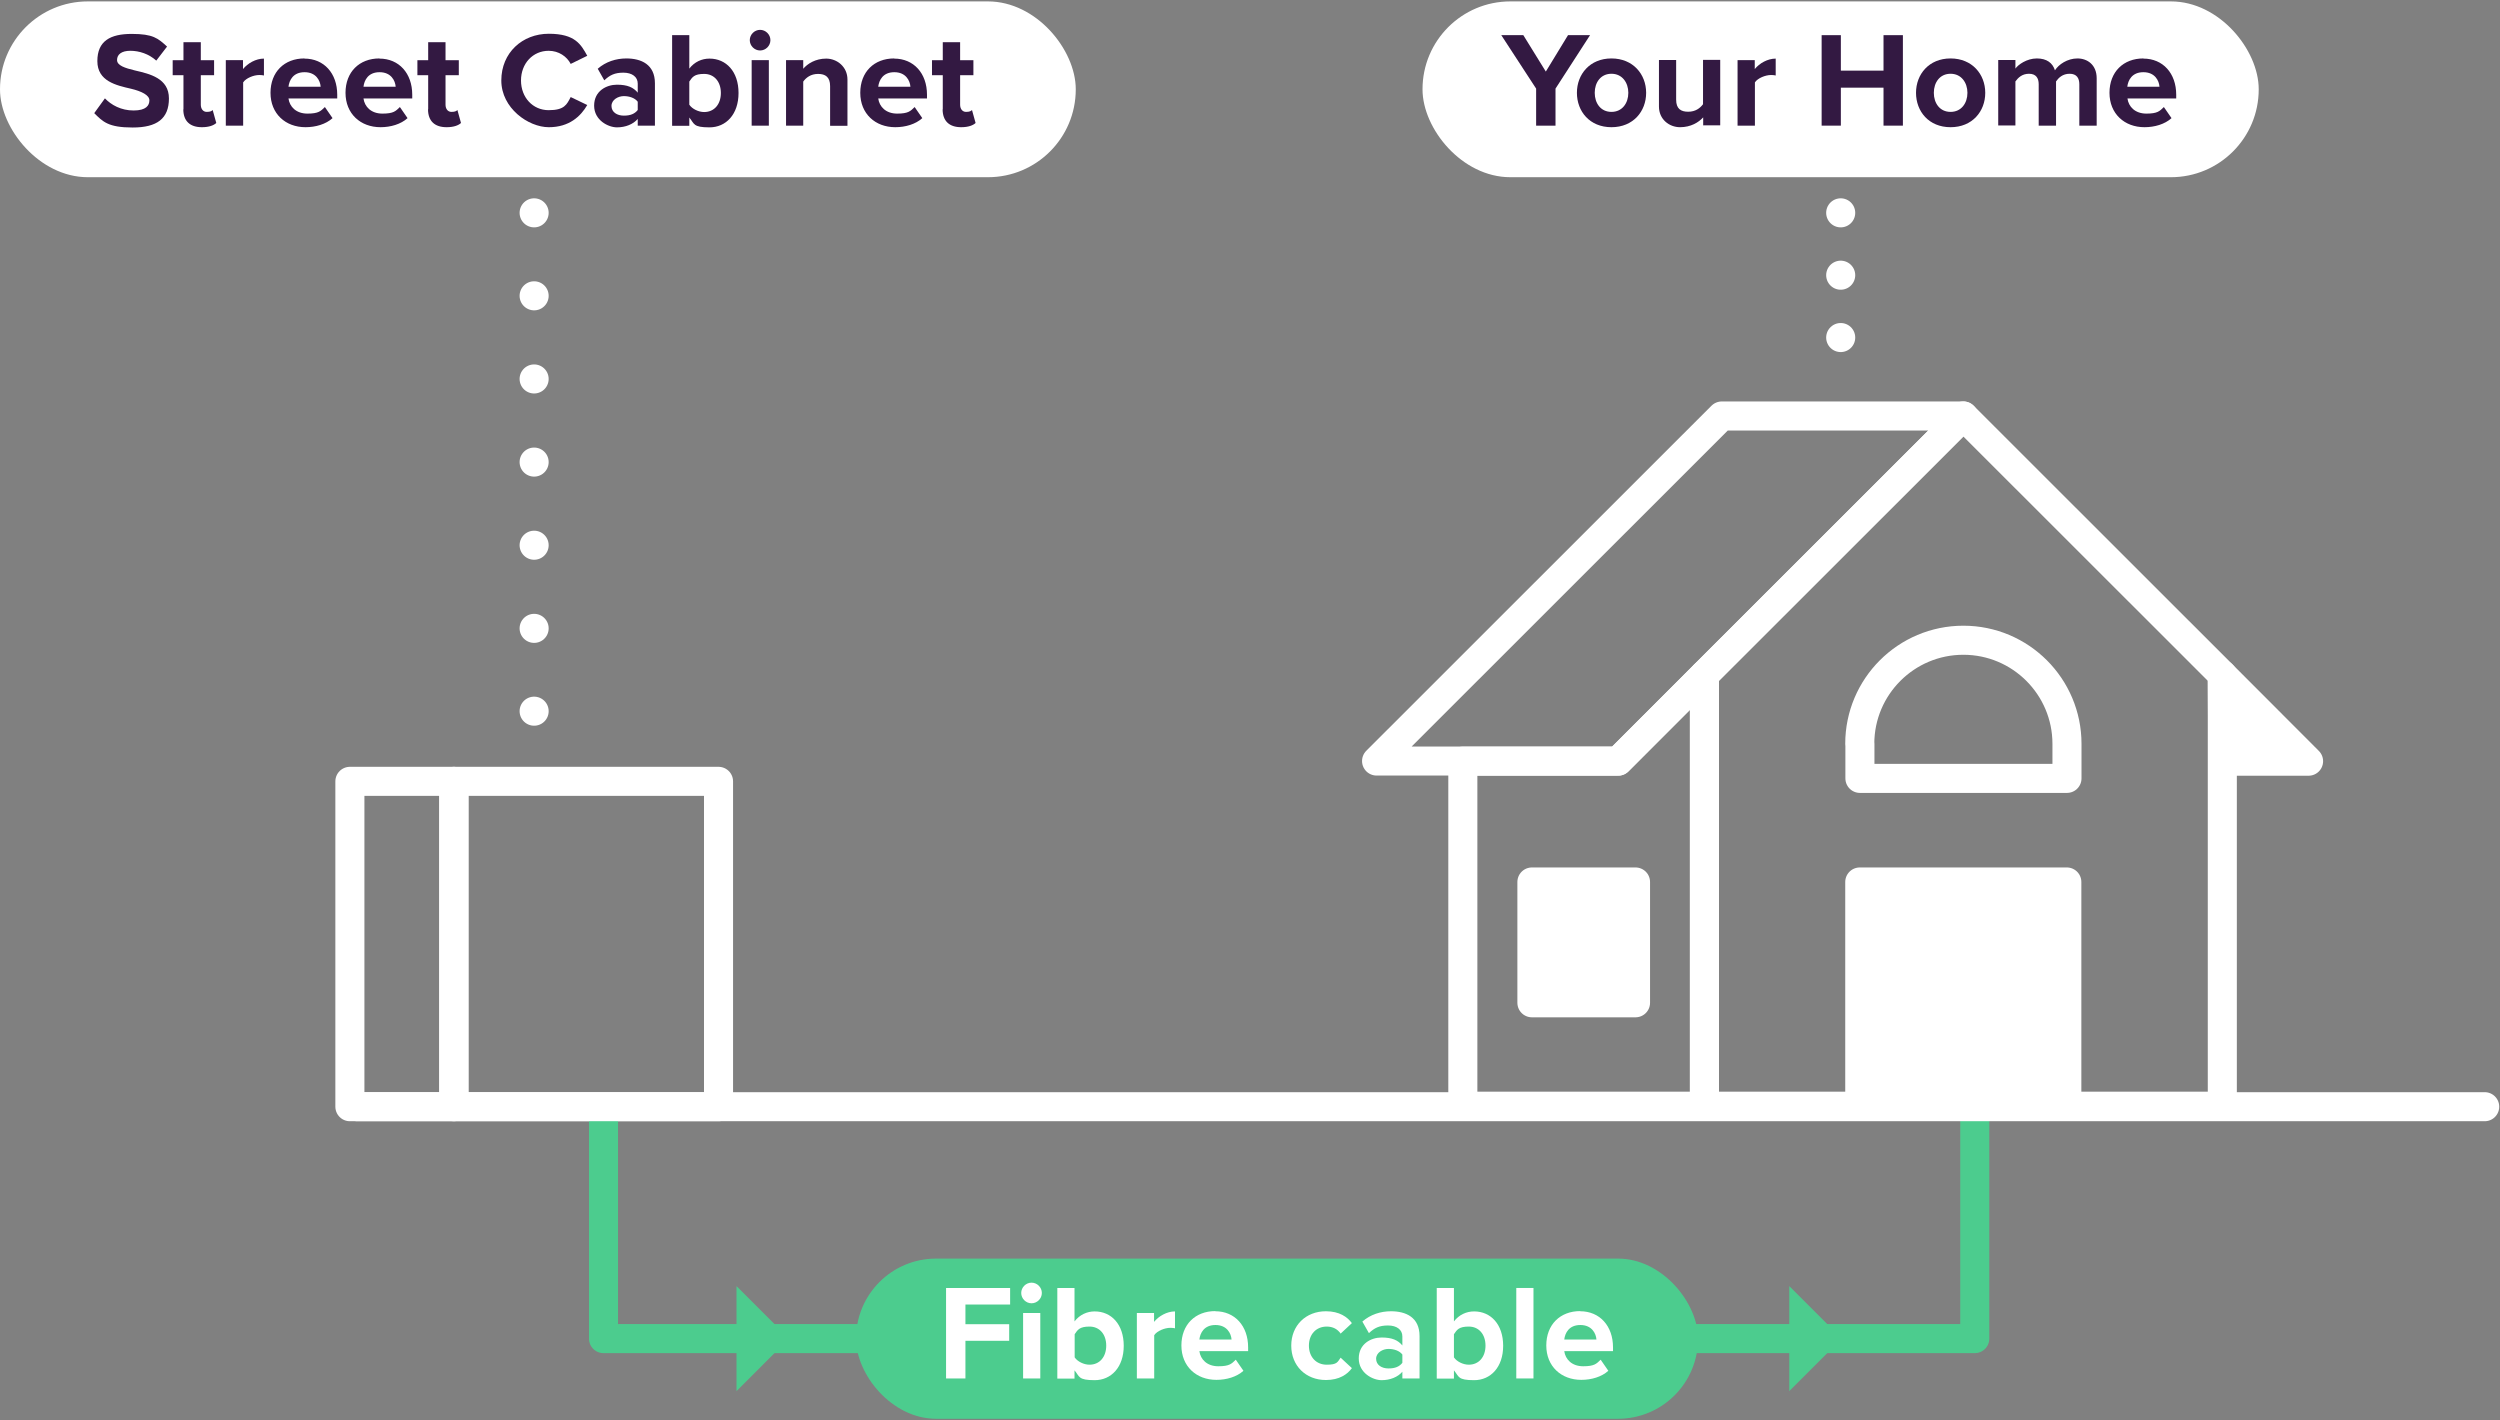 <?xml version="1.0" encoding="UTF-8"?>
<svg xmlns="http://www.w3.org/2000/svg" id="Layer_1" width="1599.8" height="909" version="1.1" viewBox="0 0 1599.8 909">
  <rect x="0" y="0" width="1599.8" height="909" fill="#808080" stroke="none"/>
  <!-- Generator: Adobe Illustrator 29.5.1, SVG Export Plug-In . SVG Version: 2.1.0 Build 141)  -->
  <defs>
    <style>
      .st0, .st1, .st2, .st3, .st4 {
        fill: none;
      }

      .st1 {
        stroke: #4ccc8e;
      }

      .st1, .st2, .st3, .st4 {
        stroke-linecap: round;
        stroke-linejoin: round;
        stroke-width: 18.6px;
      }

      .st2 {
        stroke-dasharray: 0 39.9;
      }

      .st2, .st3, .st4 {
        stroke: #fff;
      }

      .st5 {
        fill: #fff;
      }

      .st6 {
        fill: #4ccc8e;
      }

      .st4 {
        stroke-dasharray: 0 53.2;
      }

      .st7 {
        fill: #331942;
      }
    </style>
  </defs>
  <g>
    <rect class="st0" x="223.9" y="500" width="66.4" height="208.2"></rect>
    <rect class="st3" x="223.9" y="500" width="66.4" height="208.2"></rect>
    <rect class="st0" x="290.6" y="500" width="169.2" height="208.2"></rect>
    <rect class="st3" x="290.6" y="500" width="169.2" height="208.2"></rect>
  </g>
  <g>
    <polygon class="st0" points="1422.1 431.8 1422.1 707.9 1090.7 707.9 1090.7 431.8 1256.4 266.2 1422.1 431.8"></polygon>
    <polygon class="st3" points="1422.1 431.8 1422.1 707.9 1090.7 707.9 1090.7 431.8 1256.4 266.2 1422.1 431.8"></polygon>
    <polygon class="st0" points="1090.7 707.9 936.1 707.9 936.1 487.1 1035.5 487.1 1090.7 431.8 1090.7 707.9"></polygon>
    <polygon class="st3" points="1090.7 707.9 936.1 707.9 936.1 487.1 1035.5 487.1 1090.7 431.8 1090.7 707.9"></polygon>
    <polygon class="st5" points="1422.1 431.8 1477.3 487.1 1422.4 487.1 1422.1 431.8"></polygon>
    <polygon class="st3" points="1422.1 431.8 1477.3 487.1 1422.4 487.1 1422.1 431.8"></polygon>
    <polygon class="st0" points="1101.8 266.2 880.9 487 1035.5 487 1256.4 266.2 1101.8 266.2"></polygon>
    <polygon class="st3" points="1101.8 266.2 880.9 487 1035.5 487 1256.4 266.2 1101.8 266.2"></polygon>
    <g>
      <path class="st0" d="M1190.1,476c0-36.6,29.7-66.3,66.3-66.3s66.3,29.7,66.3,66.3v22.1h-132.5v-22.1Z"></path>
      <path class="st3" d="M1190.1,476c0-36.6,29.7-66.3,66.3-66.3s66.3,29.7,66.3,66.3v22.1h-132.5v-22.1Z"></path>
    </g>
    <rect class="st5" x="1190.1" y="564.4" width="132.5" height="143.6"></rect>
    <rect class="st3" x="1190.1" y="564.4" width="132.5" height="143.6"></rect>
    <rect class="st5" x="980.3" y="564.4" width="66.3" height="77.3"></rect>
    <rect class="st3" x="980.3" y="564.4" width="66.3" height="77.3"></rect>
  </g>
  <polyline class="st1" points="1263.7 712.2 1263.7 856.6 386.2 856.6 386.2 712.2"></polyline>
  <line class="st3" x1="228.6" y1="708.2" x2="1590" y2="708.2"></line>
  <g>
    <line class="st3" x1="341.8" y1="136.2" x2="341.8" y2="136.2"></line>
    <line class="st4" x1="341.8" y1="189.3" x2="341.8" y2="428.5"></line>
    <line class="st3" x1="341.8" y1="455.1" x2="341.8" y2="455.1"></line>
  </g>
  <g>
    <line class="st3" x1="1177.9" y1="136.2" x2="1177.9" y2="136.2"></line>
    <line class="st2" x1="1177.9" y1="176.1" x2="1177.9" y2="196.1"></line>
    <line class="st3" x1="1177.9" y1="216" x2="1177.9" y2="216"></line>
  </g>
  <rect class="st5" x="0" y=".9" width="688.4" height="112.5" rx="56.2" ry="56.2"></rect>
  <g>
    <path class="st7" d="M67.1,62.9c4.1,4.3,10.4,7.8,18.4,7.8s10.1-3.2,10.1-6.5-5-5.8-11.7-7.4c-9.5-2.2-21.6-4.8-21.6-17.7s8.3-17.4,22-17.4,16.8,2.8,22.6,8.1l-6.9,9c-4.7-4.3-10.9-6.3-16.6-6.3s-8.5,2.4-8.5,5.9,4.9,5.1,11.5,6.7c9.5,2.2,21.7,5,21.7,17.9s-7.6,18.6-23.2,18.6-19.1-3.7-24.6-9.2l6.8-9.4Z"></path>
    <path class="st7" d="M117.4,70v-21.9h-6.9v-9.6h6.9v-11.5h11.1v11.5h8.5v9.6h-8.5v18.9c0,2.6,1.4,4.6,3.8,4.6s3.2-.6,3.8-1.2l2.3,8.3c-1.6,1.5-4.6,2.7-9.2,2.7-7.7,0-11.9-4-11.9-11.5Z"></path>
    <path class="st7" d="M144.5,80.4v-41.9h11v5.7c3-3.7,8.2-6.7,13.4-6.7v10.8c-.8-.2-1.8-.3-3-.3-3.6,0-8.5,2-10.3,4.7v27.7h-11Z"></path>
    <path class="st7" d="M194.8,37.5c12.5,0,21,9.4,21,23.1v2.4h-31.2c.7,5.3,4.9,9.7,12.1,9.7s8.5-1.6,11.2-4.2l4.9,7.1c-4.3,3.9-10.8,5.8-17.3,5.8-12.8,0-22.4-8.6-22.4-22s8.9-22,21.7-22ZM184.5,55.5h20.7c-.3-4-3-9.3-10.3-9.3s-9.8,5.1-10.3,9.3Z"></path>
    <path class="st7" d="M242.8,37.5c12.5,0,21,9.4,21,23.1v2.4h-31.2c.7,5.3,4.9,9.7,12.1,9.7s8.5-1.6,11.2-4.2l4.9,7.1c-4.3,3.9-10.8,5.8-17.3,5.8-12.8,0-22.4-8.6-22.4-22s8.9-22,21.7-22ZM232.5,55.5h20.7c-.3-4-3-9.3-10.3-9.3s-9.8,5.1-10.3,9.3Z"></path>
    <path class="st7" d="M274,70v-21.9h-6.9v-9.6h6.9v-11.5h11.1v11.5h8.5v9.6h-8.5v18.9c0,2.6,1.4,4.6,3.8,4.6s3.2-.6,3.8-1.2l2.3,8.3c-1.6,1.5-4.6,2.7-9.2,2.7-7.7,0-11.9-4-11.9-11.5Z"></path>
    <path class="st7" d="M320.8,51.5c0-17.8,13.5-29.9,30.4-29.9s20.6,6.9,24.6,14.1l-10.6,5.2c-2.4-4.7-7.6-8.4-14.1-8.4-10.1,0-17.7,8.1-17.7,19s7.6,19,17.7,19,11.6-3.6,14.1-8.4l10.6,5.1c-4.2,7.2-11.5,14.2-24.6,14.2s-30.4-12.2-30.4-29.9Z"></path>
    <path class="st7" d="M408.1,80.4v-4.3c-2.9,3.4-7.8,5.4-13.3,5.4s-14.6-4.5-14.6-13.9,7.9-13.4,14.6-13.4,10.5,1.7,13.3,5.1v-5.8c0-4.3-3.6-7-9.2-7s-8.7,1.6-12.2,4.9l-4.2-7.4c5.1-4.5,11.7-6.6,18.3-6.6,9.5,0,18.3,3.8,18.3,15.9v27.1h-11ZM408.1,65.1c-1.8-2.4-5.3-3.6-8.9-3.6s-7.9,2.3-7.9,6.3,3.6,6.2,7.9,6.2,7-1.2,8.9-3.6v-5.2Z"></path>
    <path class="st7" d="M430.1,80.4V22.5h11v21.4c3.3-4.3,8-6.4,12.9-6.4,10.7,0,18.6,8.3,18.6,22s-8,22-18.6,22-9.6-2.3-12.9-6.3v5.3h-11ZM441.1,67c1.8,2.7,5.9,4.7,9.5,4.7,6.4,0,10.7-4.9,10.7-12.2s-4.3-12.2-10.7-12.2-7.6,2.1-9.5,4.9v14.8Z"></path>
    <path class="st7" d="M479.8,25.7c0-3.6,3-6.6,6.6-6.6s6.6,3,6.6,6.6-3,6.6-6.6,6.6-6.6-3-6.6-6.6ZM481,80.4v-41.9h11v41.9h-11Z"></path>
    <path class="st7" d="M531.2,80.4v-25.3c0-5.8-3-7.8-7.7-7.8s-7.7,2.4-9.5,4.9v28.2h-11v-41.9h11v5.5c2.7-3.2,7.8-6.5,14.7-6.5s13.6,5.2,13.6,13.4v29.6h-11Z"></path>
    <path class="st7" d="M572.2,37.5c12.5,0,21,9.4,21,23.1v2.4h-31.2c.7,5.3,4.9,9.7,12.1,9.7s8.5-1.6,11.2-4.2l4.9,7.1c-4.3,3.9-10.8,5.8-17.3,5.8-12.8,0-22.4-8.6-22.4-22s8.9-22,21.7-22ZM561.9,55.5h20.7c-.3-4-3-9.3-10.3-9.3s-9.8,5.1-10.3,9.3Z"></path>
    <path class="st7" d="M603.3,70v-21.9h-6.9v-9.6h6.9v-11.5h11.1v11.5h8.5v9.6h-8.5v18.9c0,2.6,1.4,4.6,3.8,4.6s3.2-.6,3.8-1.2l2.3,8.3c-1.6,1.5-4.6,2.7-9.2,2.7-7.7,0-11.9-4-11.9-11.5Z"></path>
  </g>
  <rect class="st5" x="910.3" y=".9" width="535.1" height="112.5" rx="56.2" ry="56.2"></rect>
  <g>
    <path class="st7" d="M983,80.4v-23.7l-22.3-34.2h14.1l14.4,23.3,14.2-23.3h14.1l-22.1,34.2v23.7h-12.3Z"></path>
    <path class="st7" d="M1009.1,59.4c0-11.9,8.3-22,22.1-22s22.2,10.1,22.2,22-8.3,22-22.2,22-22.1-10.1-22.1-22ZM1042,59.4c0-6.5-3.9-12.2-10.8-12.2s-10.7,5.6-10.7,12.2,3.8,12.2,10.7,12.2,10.8-5.6,10.8-12.2Z"></path>
    <path class="st7" d="M1089.9,80.4v-5.3c-2.9,3.2-7.9,6.3-14.8,6.3s-13.5-5-13.5-13.2v-29.8h11v25.4c0,5.8,3,7.7,7.7,7.7s7.6-2.3,9.5-4.8v-28.4h11v41.9h-11Z"></path>
    <path class="st7" d="M1111.9,80.4v-41.9h11v5.7c3-3.7,8.2-6.7,13.4-6.7v10.8c-.8-.2-1.8-.3-3-.3-3.6,0-8.5,2-10.3,4.7v27.7h-11Z"></path>
    <path class="st7" d="M1205.3,80.4v-24.3h-27.3v24.3h-12.3V22.5h12.3v22.7h27.3v-22.7h12.4v57.9h-12.4Z"></path>
    <path class="st7" d="M1226.1,59.4c0-11.9,8.3-22,22.1-22s22.2,10.1,22.2,22-8.3,22-22.2,22-22.1-10.1-22.1-22ZM1259,59.4c0-6.5-3.9-12.2-10.8-12.2s-10.7,5.6-10.7,12.2,3.8,12.2,10.7,12.2,10.8-5.6,10.8-12.2Z"></path>
    <path class="st7" d="M1330.6,80.4v-26.5c0-3.9-1.7-6.7-6.2-6.7s-7.1,2.6-8.7,4.9v28.3h-11.1v-26.5c0-3.9-1.7-6.7-6.2-6.7s-7,2.6-8.7,4.9v28.2h-11v-41.9h11v5.5c1.7-2.5,7.3-6.5,13.7-6.5s10.1,2.9,11.6,7.6c2.4-3.8,8-7.6,14.4-7.6s12.3,4.1,12.3,12.7v30.3h-11.1Z"></path>
    <path class="st7" d="M1371.6,37.5c12.5,0,21,9.4,21,23.1v2.4h-31.2c.7,5.3,4.9,9.7,12.1,9.7s8.5-1.6,11.2-4.2l4.9,7.1c-4.3,3.9-10.8,5.8-17.3,5.8-12.8,0-22.4-8.6-22.4-22s8.9-22,21.7-22ZM1361.2,55.5h20.7c-.3-4-3-9.3-10.3-9.3s-9.8,5.1-10.3,9.3Z"></path>
  </g>
  <g>
    <rect class="st6" x="547.8" y="805.4" width="538.8" height="102.5" rx="51.2" ry="51.2"></rect>
    <g>
      <path class="st5" d="M605.4,882.1v-57.9h41v10.6h-28.6v12.6h28v10.6h-28v24.1h-12.3Z"></path>
      <path class="st5" d="M653.5,827.4c0-3.6,3-6.6,6.6-6.6s6.6,3,6.6,6.6-3,6.6-6.6,6.6-6.6-3-6.6-6.6ZM654.7,882.1v-41.9h11v41.9h-11Z"></path>
      <path class="st5" d="M676.6,882.1v-57.9h11v21.4c3.3-4.3,8-6.4,12.9-6.4,10.7,0,18.6,8.3,18.6,22s-8,22-18.6,22-9.6-2.3-12.9-6.3v5.3h-11ZM687.7,868.6c1.8,2.7,5.9,4.7,9.5,4.7,6.4,0,10.7-4.9,10.7-12.2s-4.3-12.2-10.7-12.2-7.6,2.1-9.5,4.9v14.8Z"></path>
      <path class="st5" d="M727.5,882.1v-41.9h11v5.7c3-3.7,8.2-6.7,13.4-6.7v10.8c-.8-.2-1.8-.3-3-.3-3.6,0-8.5,2-10.3,4.7v27.7h-11Z"></path>
      <path class="st5" d="M777.7,839.1c12.5,0,21,9.4,21,23.1v2.4h-31.2c.7,5.3,4.9,9.7,12.1,9.7s8.5-1.6,11.2-4.2l4.9,7.1c-4.3,3.9-10.8,5.8-17.3,5.8-12.8,0-22.4-8.6-22.4-22s8.9-22,21.7-22ZM767.4,857.2h20.7c-.3-4-3-9.3-10.3-9.3s-9.8,5.1-10.3,9.3Z"></path>
      <path class="st5" d="M848.5,839.1c8.6,0,13.8,3.7,16.6,7.6l-7.2,6.7c-2-2.9-5-4.5-8.9-4.5-6.7,0-11.4,4.9-11.4,12.2s4.7,12.2,11.4,12.2,6.9-1.7,8.9-4.5l7.2,6.7c-2.8,3.9-8,7.6-16.6,7.6-12.9,0-22.2-9.1-22.2-22s9.3-22,22.2-22Z"></path>
      <path class="st5" d="M897.4,882.1v-4.3c-2.9,3.4-7.8,5.4-13.3,5.4s-14.6-4.5-14.6-13.9,7.9-13.4,14.6-13.4,10.5,1.7,13.3,5.1v-5.8c0-4.3-3.6-7-9.2-7s-8.7,1.6-12.2,4.9l-4.2-7.4c5.1-4.5,11.7-6.6,18.3-6.6,9.5,0,18.3,3.8,18.3,15.9v27.1h-11ZM897.4,866.8c-1.8-2.4-5.3-3.6-8.9-3.6s-7.9,2.3-7.9,6.3,3.6,6.2,7.9,6.2,7-1.2,8.9-3.6v-5.2Z"></path>
      <path class="st5" d="M919.4,882.1v-57.9h11v21.4c3.3-4.3,8-6.4,12.9-6.4,10.7,0,18.6,8.3,18.6,22s-8,22-18.6,22-9.6-2.3-12.9-6.3v5.3h-11ZM930.4,868.6c1.8,2.7,5.9,4.7,9.5,4.7,6.4,0,10.7-4.9,10.7-12.2s-4.3-12.2-10.7-12.2-7.6,2.1-9.5,4.9v14.8Z"></path>
      <path class="st5" d="M970.3,882.1v-57.9h11v57.9h-11Z"></path>
      <path class="st5" d="M1011.2,839.1c12.5,0,21,9.4,21,23.1v2.4h-31.2c.7,5.3,4.9,9.7,12.1,9.7s8.5-1.6,11.2-4.2l4.9,7.1c-4.3,3.9-10.8,5.8-17.3,5.8-12.8,0-22.4-8.6-22.4-22s8.9-22,21.7-22ZM1000.9,857.2h20.7c-.3-4-3-9.3-10.3-9.3s-9.8,5.1-10.3,9.3Z"></path>
    </g>
    <polygon class="st6" points="471.3 890.2 471.3 823 504.9 856.6 471.3 890.2"></polygon>
    <polygon class="st6" points="1145 890.2 1145 823 1178.6 856.6 1145 890.2"></polygon>
  </g>
</svg>
